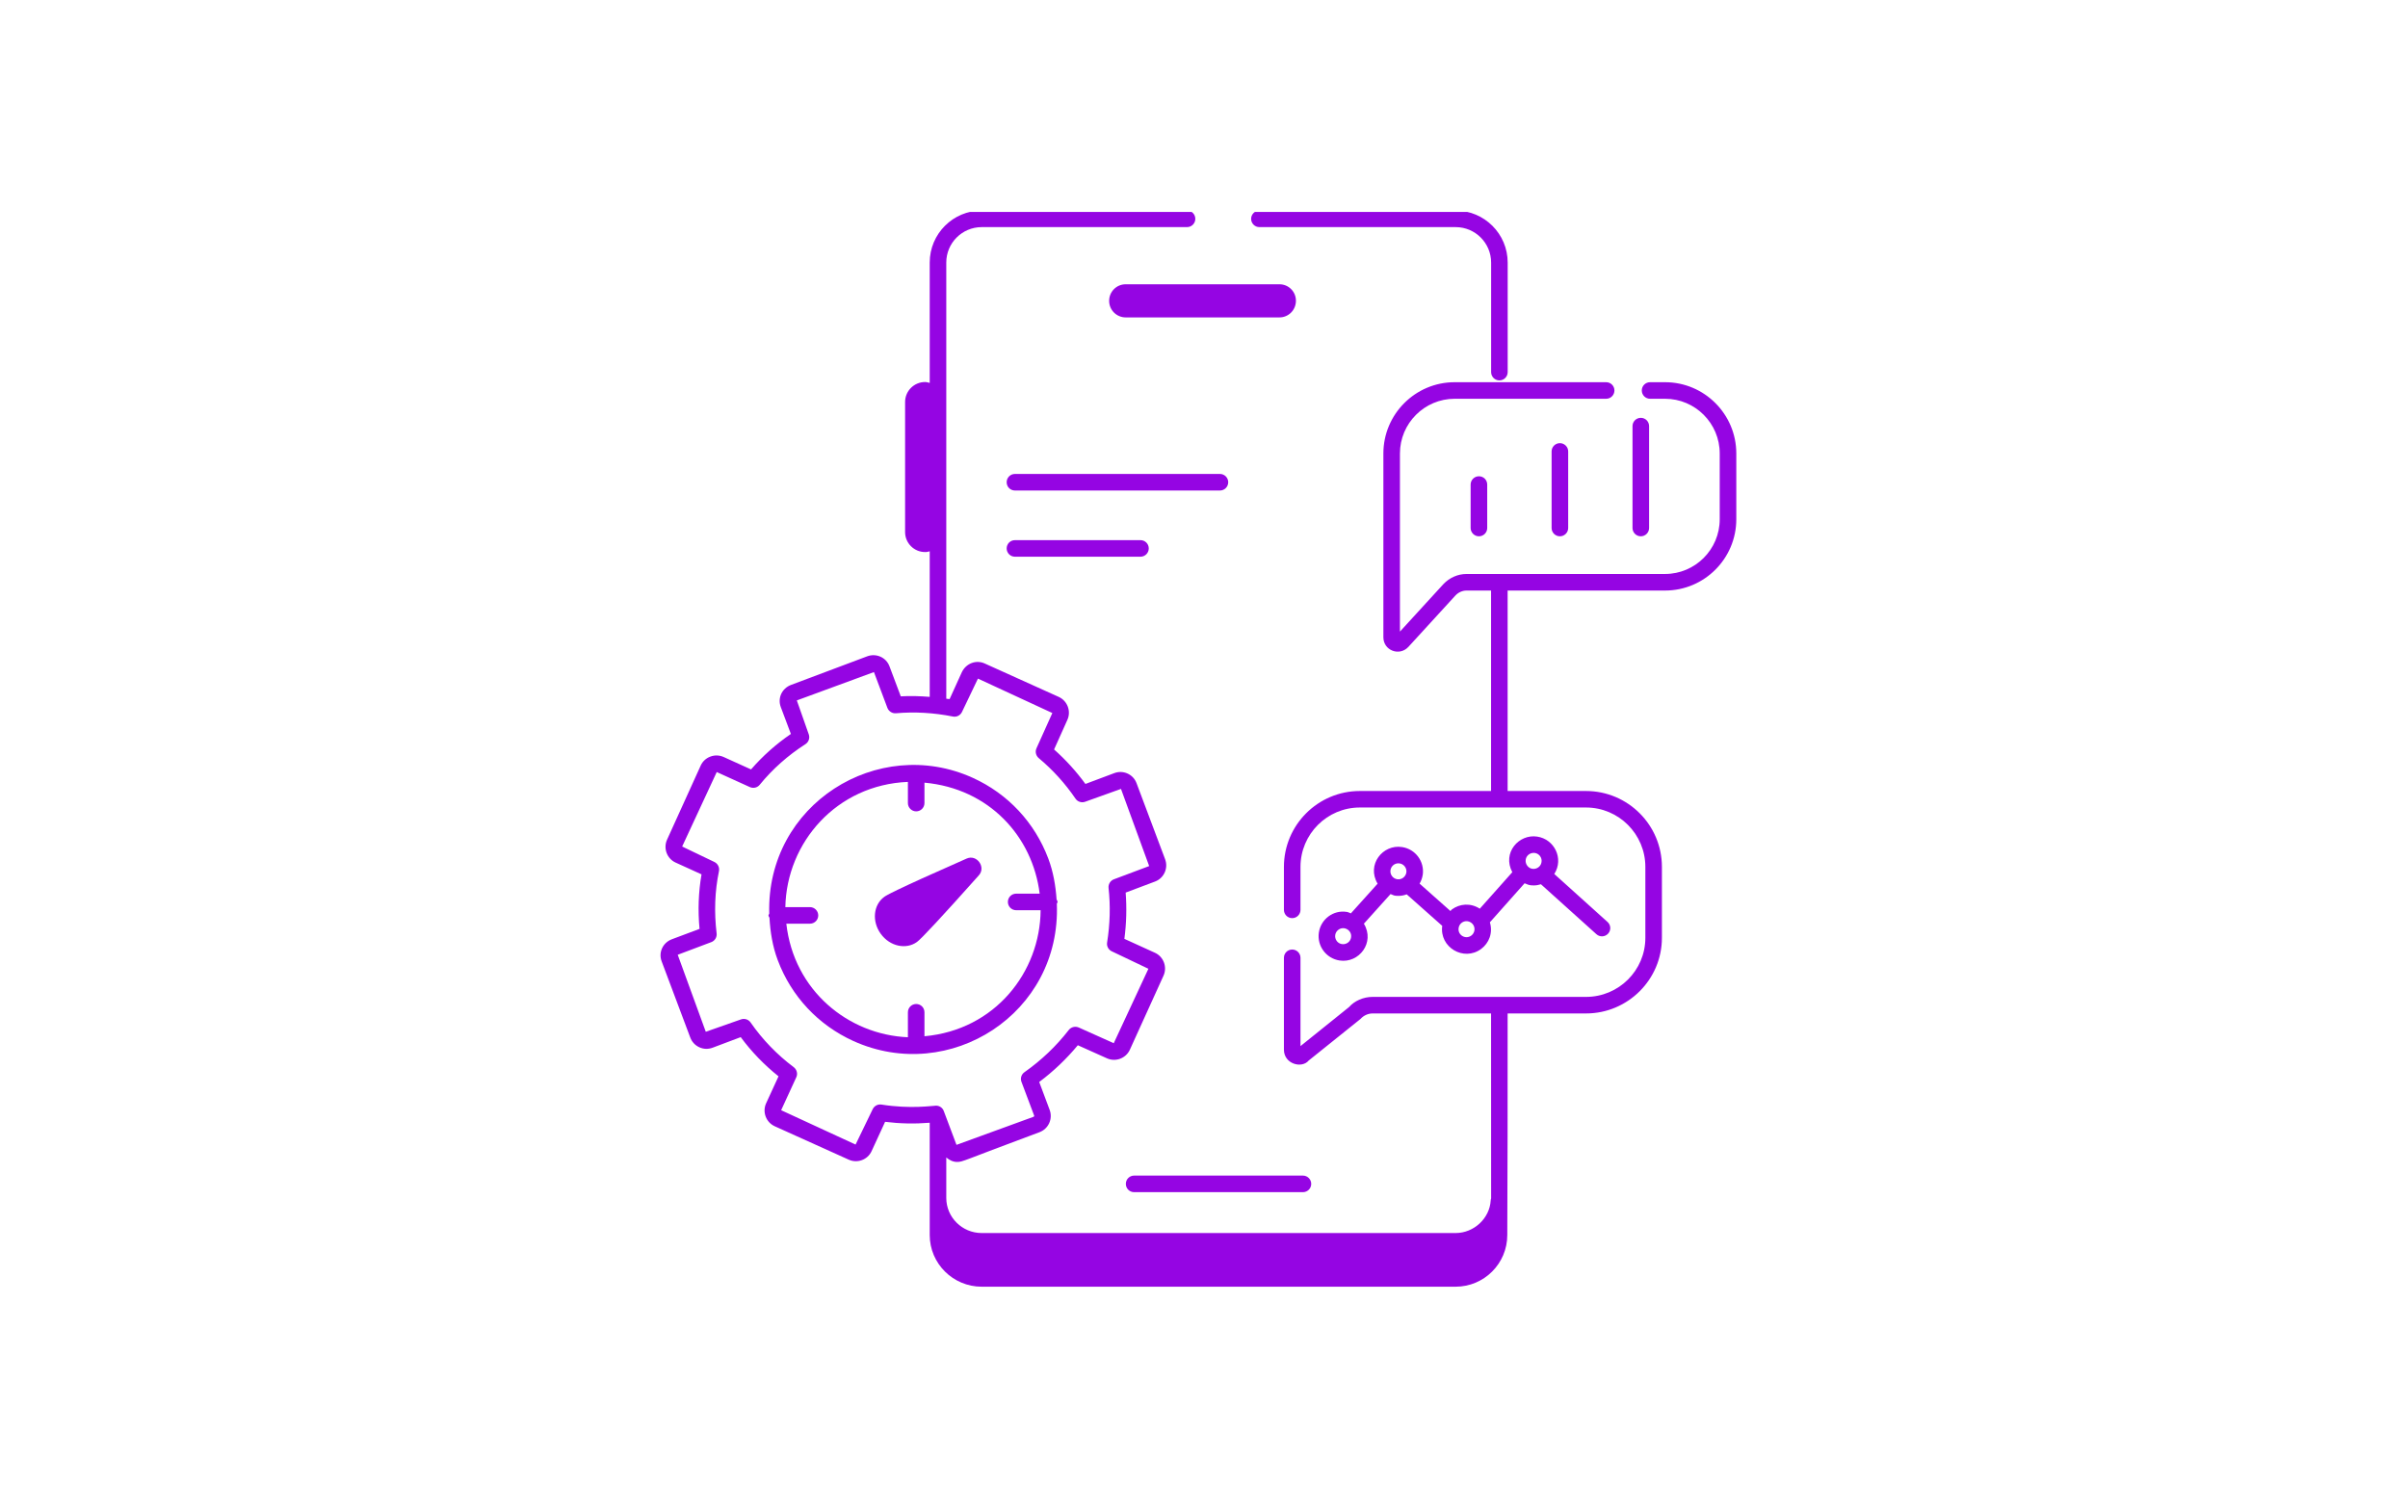 <svg xmlns="http://www.w3.org/2000/svg" xmlns:xlink="http://www.w3.org/1999/xlink" width="215" zoomAndPan="magnify" viewBox="0 0 161.25 101.25" height="135" preserveAspectRatio="xMidYMid meet" version="1.0"><defs><clipPath id="a6e1698615"><path d="M 83 14.195 L 101 14.195 L 101 26 L 83 26 Z M 83 14.195 " clip-rule="nonzero"/></clipPath><clipPath id="af3739935c"><path d="M 44.102 14.195 L 116.316 14.195 L 116.316 86.41 L 44.102 86.41 Z M 44.102 14.195 " clip-rule="nonzero"/></clipPath></defs><g clip-path="url(#a6e1698615)"><path fill="#9505e3" d="M 100.406 25.477 C 100.711 25.477 100.961 25.23 100.961 24.922 L 100.961 17.586 C 100.961 15.664 99.398 14.105 97.48 14.105 L 84.336 14.105 C 84.031 14.105 83.781 14.352 83.781 14.656 C 83.781 14.965 84.031 15.211 84.336 15.211 L 97.48 15.211 C 98.789 15.211 99.852 16.277 99.852 17.586 L 99.852 24.922 C 99.852 25.23 100.102 25.477 100.406 25.477 Z M 100.406 25.477 " fill-opacity="1" fill-rule="nonzero"/></g><path fill="#9505e3" d="M 75.391 79.289 C 75.391 79.598 75.637 79.844 75.945 79.844 L 87.25 79.844 C 87.555 79.844 87.805 79.598 87.805 79.289 C 87.805 78.984 87.555 78.734 87.25 78.734 L 75.945 78.734 C 75.637 78.734 75.391 78.984 75.391 79.289 Z M 75.391 79.289 " fill-opacity="1" fill-rule="nonzero"/><path fill="#9505e3" d="M 86.781 20.141 C 86.781 19.531 86.289 19.039 85.68 19.039 L 75.379 19.039 C 74.77 19.039 74.273 19.531 74.273 20.152 C 74.273 20.762 74.77 21.258 75.379 21.258 L 85.68 21.258 C 86.289 21.258 86.781 20.762 86.781 20.141 Z M 86.781 20.141 " fill-opacity="1" fill-rule="nonzero"/><path fill="#9505e3" d="M 109.32 35.363 C 109.32 35.668 109.57 35.918 109.875 35.918 C 110.184 35.918 110.43 35.668 110.43 35.363 L 110.43 28.539 C 110.43 28.23 110.184 27.984 109.875 27.984 C 109.57 27.984 109.32 28.23 109.32 28.539 Z M 109.32 35.363 " fill-opacity="1" fill-rule="nonzero"/><path fill="#9505e3" d="M 103.902 30.234 L 103.902 35.363 C 103.902 35.668 104.148 35.918 104.457 35.918 C 104.762 35.918 105.012 35.668 105.012 35.363 L 105.012 30.234 C 105.012 29.93 104.762 29.68 104.457 29.68 C 104.148 29.68 103.902 29.93 103.902 30.234 Z M 103.902 30.234 " fill-opacity="1" fill-rule="nonzero"/><path fill="#9505e3" d="M 98.48 32.453 L 98.48 35.363 C 98.48 35.668 98.73 35.918 99.035 35.918 C 99.344 35.918 99.59 35.668 99.59 35.363 L 99.59 32.453 C 99.59 32.145 99.344 31.898 99.035 31.898 C 98.73 31.898 98.48 32.145 98.48 32.453 Z M 98.48 32.453 " fill-opacity="1" fill-rule="nonzero"/><path fill="#9505e3" d="M 90.184 61.074 C 89.289 60.93 88.449 61.559 88.316 62.457 C 88.184 63.355 88.805 64.191 89.703 64.328 C 91 64.531 92.094 63.129 91.332 61.863 L 93.117 59.879 C 93.34 59.957 93.316 60 93.645 60 C 93.836 60 94.023 59.965 94.199 59.898 L 96.578 62.008 C 96.379 63.449 98.023 64.414 99.184 63.555 C 99.707 63.164 99.984 62.492 99.77 61.77 L 102.094 59.156 C 102.316 59.242 102.379 59.301 102.703 59.301 C 102.867 59.301 103.031 59.273 103.188 59.223 L 106.906 62.57 C 107.012 62.664 107.145 62.711 107.277 62.711 C 107.426 62.711 107.578 62.648 107.688 62.527 C 107.895 62.301 107.875 61.949 107.645 61.746 L 104.082 58.535 C 104.742 57.496 104.078 56.199 102.938 56.031 C 101.719 55.84 100.578 57.105 101.27 58.414 L 99.094 60.859 C 98.473 60.457 97.75 60.523 97.223 60.91 C 97.184 60.938 97.164 60.984 97.129 61.016 L 95.062 59.18 C 95.164 59.004 95.238 58.809 95.27 58.598 C 95.27 58.598 95.27 58.598 95.273 58.598 C 95.402 57.699 94.785 56.863 93.883 56.73 C 92.602 56.531 91.492 57.906 92.25 59.184 L 90.461 61.172 C 90.367 61.141 90.285 61.086 90.184 61.074 Z M 90.473 62.777 C 90.402 63.254 89.797 63.398 89.512 63.02 C 89.332 62.773 89.391 62.441 89.625 62.27 C 89.996 61.992 90.543 62.297 90.473 62.777 Z M 103.129 57.336 C 103.215 57.453 103.25 57.594 103.227 57.734 C 103.16 58.203 102.551 58.363 102.27 57.977 C 102.184 57.863 102.148 57.719 102.168 57.578 C 102.238 57.109 102.844 56.957 103.129 57.336 Z M 98.734 62.312 C 98.711 62.453 98.637 62.578 98.523 62.66 C 98.141 62.945 97.602 62.625 97.676 62.152 C 97.695 62.012 97.77 61.887 97.883 61.801 C 98.266 61.52 98.801 61.836 98.734 62.312 Z M 93.641 57.82 C 93.973 57.82 94.223 58.113 94.176 58.434 C 94.129 58.727 93.855 58.93 93.566 58.887 C 93.273 58.844 93.07 58.57 93.113 58.277 C 93.152 58.016 93.375 57.82 93.641 57.82 Z M 93.641 57.82 " fill-opacity="1" fill-rule="nonzero"/><path fill="#9505e3" d="M 82.246 32.297 C 82.246 31.992 82 31.742 81.691 31.742 L 67.965 31.742 C 67.656 31.742 67.41 31.992 67.41 32.297 C 67.41 32.605 67.656 32.852 67.965 32.852 L 81.691 32.852 C 82 32.852 82.246 32.605 82.246 32.297 Z M 82.246 32.297 " fill-opacity="1" fill-rule="nonzero"/><path fill="#9505e3" d="M 67.965 36.176 C 67.656 36.176 67.41 36.422 67.41 36.73 C 67.41 37.035 67.656 37.285 67.965 37.285 L 76.371 37.285 C 76.68 37.285 76.926 37.035 76.926 36.73 C 76.926 36.422 76.68 36.176 76.371 36.176 Z M 67.965 36.176 " fill-opacity="1" fill-rule="nonzero"/><g clip-path="url(#af3739935c)"><path fill="#9505e3" d="M 44.309 64.391 L 46.223 69.488 C 46.332 69.777 46.543 70.008 46.824 70.137 C 47.105 70.27 47.426 70.281 47.723 70.168 L 49.602 69.461 C 50.324 70.441 51.176 71.32 52.133 72.086 L 51.301 73.895 C 51.039 74.477 51.297 75.164 51.879 75.43 L 56.836 77.668 C 57.418 77.93 58.105 77.672 58.367 77.094 L 59.27 75.133 C 60.234 75.254 61.238 75.277 62.258 75.195 C 62.258 75.555 62.258 83.02 62.258 82.715 C 62.258 84.625 63.82 86.176 65.738 86.176 L 97.473 86.176 C 99.383 86.176 100.934 84.625 100.934 82.715 C 100.965 74.809 100.949 77.82 100.957 67.875 L 106.207 67.875 C 109.008 67.875 111.289 65.602 111.289 62.809 L 111.289 58.059 C 111.289 55.254 109.008 52.977 106.207 52.977 L 100.957 52.977 L 100.957 39.551 L 111.5 39.551 C 114.129 39.551 116.27 37.41 116.27 34.777 L 116.27 30.371 C 116.27 27.738 114.129 25.598 111.5 25.598 L 110.496 25.598 C 110.188 25.598 109.941 25.844 109.941 26.152 C 109.941 26.457 110.188 26.707 110.496 26.707 L 111.5 26.707 C 113.52 26.707 115.16 28.352 115.16 30.371 L 115.16 34.777 C 115.16 36.797 113.52 38.441 111.5 38.441 L 98.203 38.441 C 97.629 38.441 97.066 38.688 96.656 39.121 L 93.746 42.301 L 93.746 30.371 C 93.746 28.352 95.391 26.707 97.41 26.707 L 107.555 26.707 C 107.863 26.707 108.109 26.457 108.109 26.152 C 108.109 25.844 107.863 25.598 107.555 25.598 L 97.41 25.598 C 94.777 25.598 92.637 27.738 92.637 30.371 L 92.637 42.68 C 92.637 43.559 93.699 43.98 94.309 43.328 L 97.465 39.879 C 97.664 39.668 97.934 39.551 98.203 39.551 L 99.848 39.551 L 99.848 52.977 L 91.059 52.977 C 88.258 52.977 85.977 55.254 85.977 58.059 L 85.977 60.938 C 85.977 61.242 86.223 61.492 86.531 61.492 C 86.836 61.492 87.086 61.242 87.086 60.938 L 87.086 58.059 C 87.086 55.867 88.867 54.082 91.059 54.082 L 100.398 54.082 C 100.398 54.082 100.398 54.086 100.402 54.086 C 100.402 54.086 100.402 54.082 100.402 54.082 L 106.207 54.082 C 108.398 54.082 110.18 55.867 110.18 58.059 L 110.18 62.809 C 110.18 64.992 108.398 66.766 106.207 66.766 L 91.914 66.766 C 91.297 66.766 90.699 67.035 90.34 67.445 L 87.086 70.062 L 87.086 64.148 C 87.086 63.84 86.836 63.594 86.531 63.594 C 86.223 63.594 85.977 63.84 85.977 64.148 L 85.977 70.301 C 85.977 71.262 87.176 71.586 87.637 71.027 L 91.102 68.246 C 91.312 68.012 91.609 67.875 91.914 67.875 L 99.848 67.875 L 99.852 80.262 C 99.836 80.305 99.828 80.352 99.824 80.398 C 99.754 81.602 98.699 82.582 97.473 82.582 L 65.738 82.582 C 64.43 82.582 63.367 81.527 63.367 80.23 L 63.367 77.52 C 63.574 77.699 63.816 77.82 64.094 77.82 C 64.496 77.82 64.438 77.746 69.609 75.828 C 69.898 75.719 70.129 75.504 70.258 75.223 C 70.387 74.938 70.398 74.621 70.289 74.332 L 69.59 72.465 C 70.547 71.75 71.414 70.922 72.176 70.004 L 74.125 70.879 C 74.707 71.141 75.395 70.883 75.66 70.305 L 77.914 65.344 C 78.176 64.766 77.918 64.07 77.336 63.809 L 75.293 62.879 C 75.43 61.844 75.457 60.809 75.379 59.781 L 77.34 59.043 C 77.633 58.934 77.863 58.719 77.992 58.434 C 78.121 58.148 78.129 57.832 78.02 57.543 L 76.105 52.445 C 75.883 51.852 75.207 51.551 74.613 51.781 L 72.684 52.504 C 72.074 51.668 71.371 50.891 70.586 50.195 L 71.477 48.211 C 71.738 47.633 71.48 46.941 70.902 46.676 L 65.945 44.438 C 65.367 44.172 64.695 44.426 64.41 45.016 L 63.59 46.82 C 63.516 46.809 63.441 46.809 63.367 46.797 L 63.367 17.582 C 63.367 16.273 64.43 15.211 65.738 15.211 L 79.488 15.211 C 79.797 15.211 80.043 14.961 80.043 14.656 C 80.043 14.348 79.797 14.102 79.488 14.102 L 65.738 14.102 C 63.82 14.102 62.258 15.66 62.258 17.582 L 62.258 25.645 C 62.156 25.621 62.059 25.586 61.945 25.586 C 61.211 25.586 60.609 26.184 60.609 26.922 L 60.609 35.637 C 60.609 36.375 61.211 36.973 61.945 36.973 L 62 36.973 C 62.094 36.973 62.172 36.938 62.258 36.922 L 62.258 46.672 C 61.609 46.621 60.961 46.598 60.32 46.637 L 59.562 44.621 C 59.336 44.023 58.672 43.734 58.07 43.957 L 52.973 45.871 C 52.359 46.102 52.059 46.754 52.285 47.355 L 52.961 49.156 C 51.965 49.836 51.07 50.637 50.293 51.531 L 48.457 50.699 C 48.176 50.574 47.863 50.562 47.57 50.672 C 47.277 50.781 47.047 50.996 46.922 51.273 L 44.668 56.238 C 44.406 56.82 44.664 57.508 45.242 57.77 L 46.977 58.559 C 46.773 59.742 46.727 60.969 46.844 62.211 L 44.992 62.906 C 44.375 63.137 44.082 63.801 44.309 64.391 Z M 47.633 63.098 C 47.871 63.008 48.02 62.766 47.988 62.512 C 47.816 61.086 47.867 59.684 48.145 58.344 C 48.195 58.09 48.066 57.836 47.832 57.727 L 45.68 56.695 L 47.996 51.707 L 50.215 52.715 C 50.445 52.816 50.715 52.758 50.875 52.559 C 51.734 51.504 52.766 50.59 53.934 49.84 C 54.156 49.699 54.246 49.422 54.156 49.176 L 53.359 46.91 L 58.523 45.012 L 59.426 47.414 C 59.516 47.645 59.754 47.793 59.996 47.77 C 61.25 47.66 62.531 47.734 63.805 47.988 C 64.062 48.043 64.312 47.91 64.422 47.676 L 65.488 45.449 L 70.469 47.754 L 69.406 50.117 C 69.305 50.344 69.367 50.609 69.555 50.77 C 70.508 51.566 71.332 52.48 72.016 53.484 C 72.16 53.699 72.43 53.785 72.672 53.695 L 75.066 52.836 L 76.953 58.004 L 74.59 58.891 C 74.355 58.98 74.207 59.219 74.234 59.473 C 74.367 60.676 74.332 61.902 74.137 63.121 C 74.094 63.367 74.227 63.613 74.453 63.715 L 76.902 64.883 L 74.582 69.867 L 72.238 68.816 C 72.004 68.715 71.73 68.781 71.57 68.98 C 70.73 70.066 69.73 71.016 68.602 71.809 C 68.395 71.953 68.312 72.219 68.402 72.457 L 69.254 74.723 C 69.262 74.746 69.242 74.781 69.219 74.793 L 64.051 76.676 L 63.199 74.41 C 63.121 74.191 62.91 74.051 62.684 74.051 C 62.453 74.051 60.98 74.289 59.023 73.977 C 58.773 73.941 58.539 74.07 58.434 74.297 L 57.293 76.656 L 52.309 74.355 L 53.324 72.148 C 53.434 71.914 53.359 71.633 53.152 71.473 C 52.027 70.629 51.055 69.621 50.262 68.477 C 50.117 68.27 49.848 68.188 49.609 68.277 L 47.262 69.102 L 45.383 63.945 Z M 47.633 63.098 " fill-opacity="1" fill-rule="nonzero"/></g><path fill="#9505e3" d="M 61.406 63.086 C 61.719 62.855 63.113 61.355 65.551 58.621 C 66.039 58.07 65.41 57.203 64.734 57.5 C 59.672 59.73 59.328 59.984 59.211 60.07 C 58.48 60.602 58.375 61.711 58.98 62.543 C 59.598 63.395 60.684 63.609 61.406 63.086 Z M 61.406 63.086 " fill-opacity="1" fill-rule="nonzero"/><path fill="#9505e3" d="M 51.527 61.465 C 51.582 62.418 51.73 63.371 52.082 64.309 C 52.992 66.73 54.789 68.648 57.141 69.719 C 63.582 72.641 71.07 67.887 70.77 60.523 C 70.781 60.48 70.82 60.453 70.82 60.406 C 70.82 60.34 70.773 60.297 70.754 60.242 C 70.688 59.316 70.535 58.395 70.199 57.504 C 69.289 55.086 67.496 53.164 65.141 52.094 C 58.797 49.215 51.305 53.863 51.512 61.191 C 51.5 61.234 51.461 61.262 51.461 61.309 C 51.461 61.371 51.508 61.41 51.527 61.465 Z M 60.797 52.367 L 60.797 53.785 C 60.797 54.09 61.047 54.34 61.352 54.34 C 61.66 54.34 61.906 54.09 61.906 53.785 L 61.906 52.418 C 66.246 52.812 69.148 56.031 69.621 59.852 L 68.047 59.852 C 67.738 59.852 67.492 60.098 67.492 60.406 C 67.492 60.711 67.738 60.961 68.047 60.961 L 69.684 60.961 C 69.656 65.098 66.633 68.98 61.906 69.402 L 61.906 67.797 C 61.906 67.488 61.66 67.242 61.352 67.242 C 61.047 67.242 60.797 67.488 60.797 67.797 L 60.797 69.469 C 56.801 69.301 53.156 66.336 52.656 61.863 L 54.238 61.863 C 54.543 61.863 54.793 61.617 54.793 61.309 C 54.793 61.004 54.543 60.754 54.238 60.754 L 52.59 60.754 C 52.676 56.414 56.027 52.562 60.797 52.367 Z M 60.797 52.367 " fill-opacity="1" fill-rule="nonzero"/></svg>